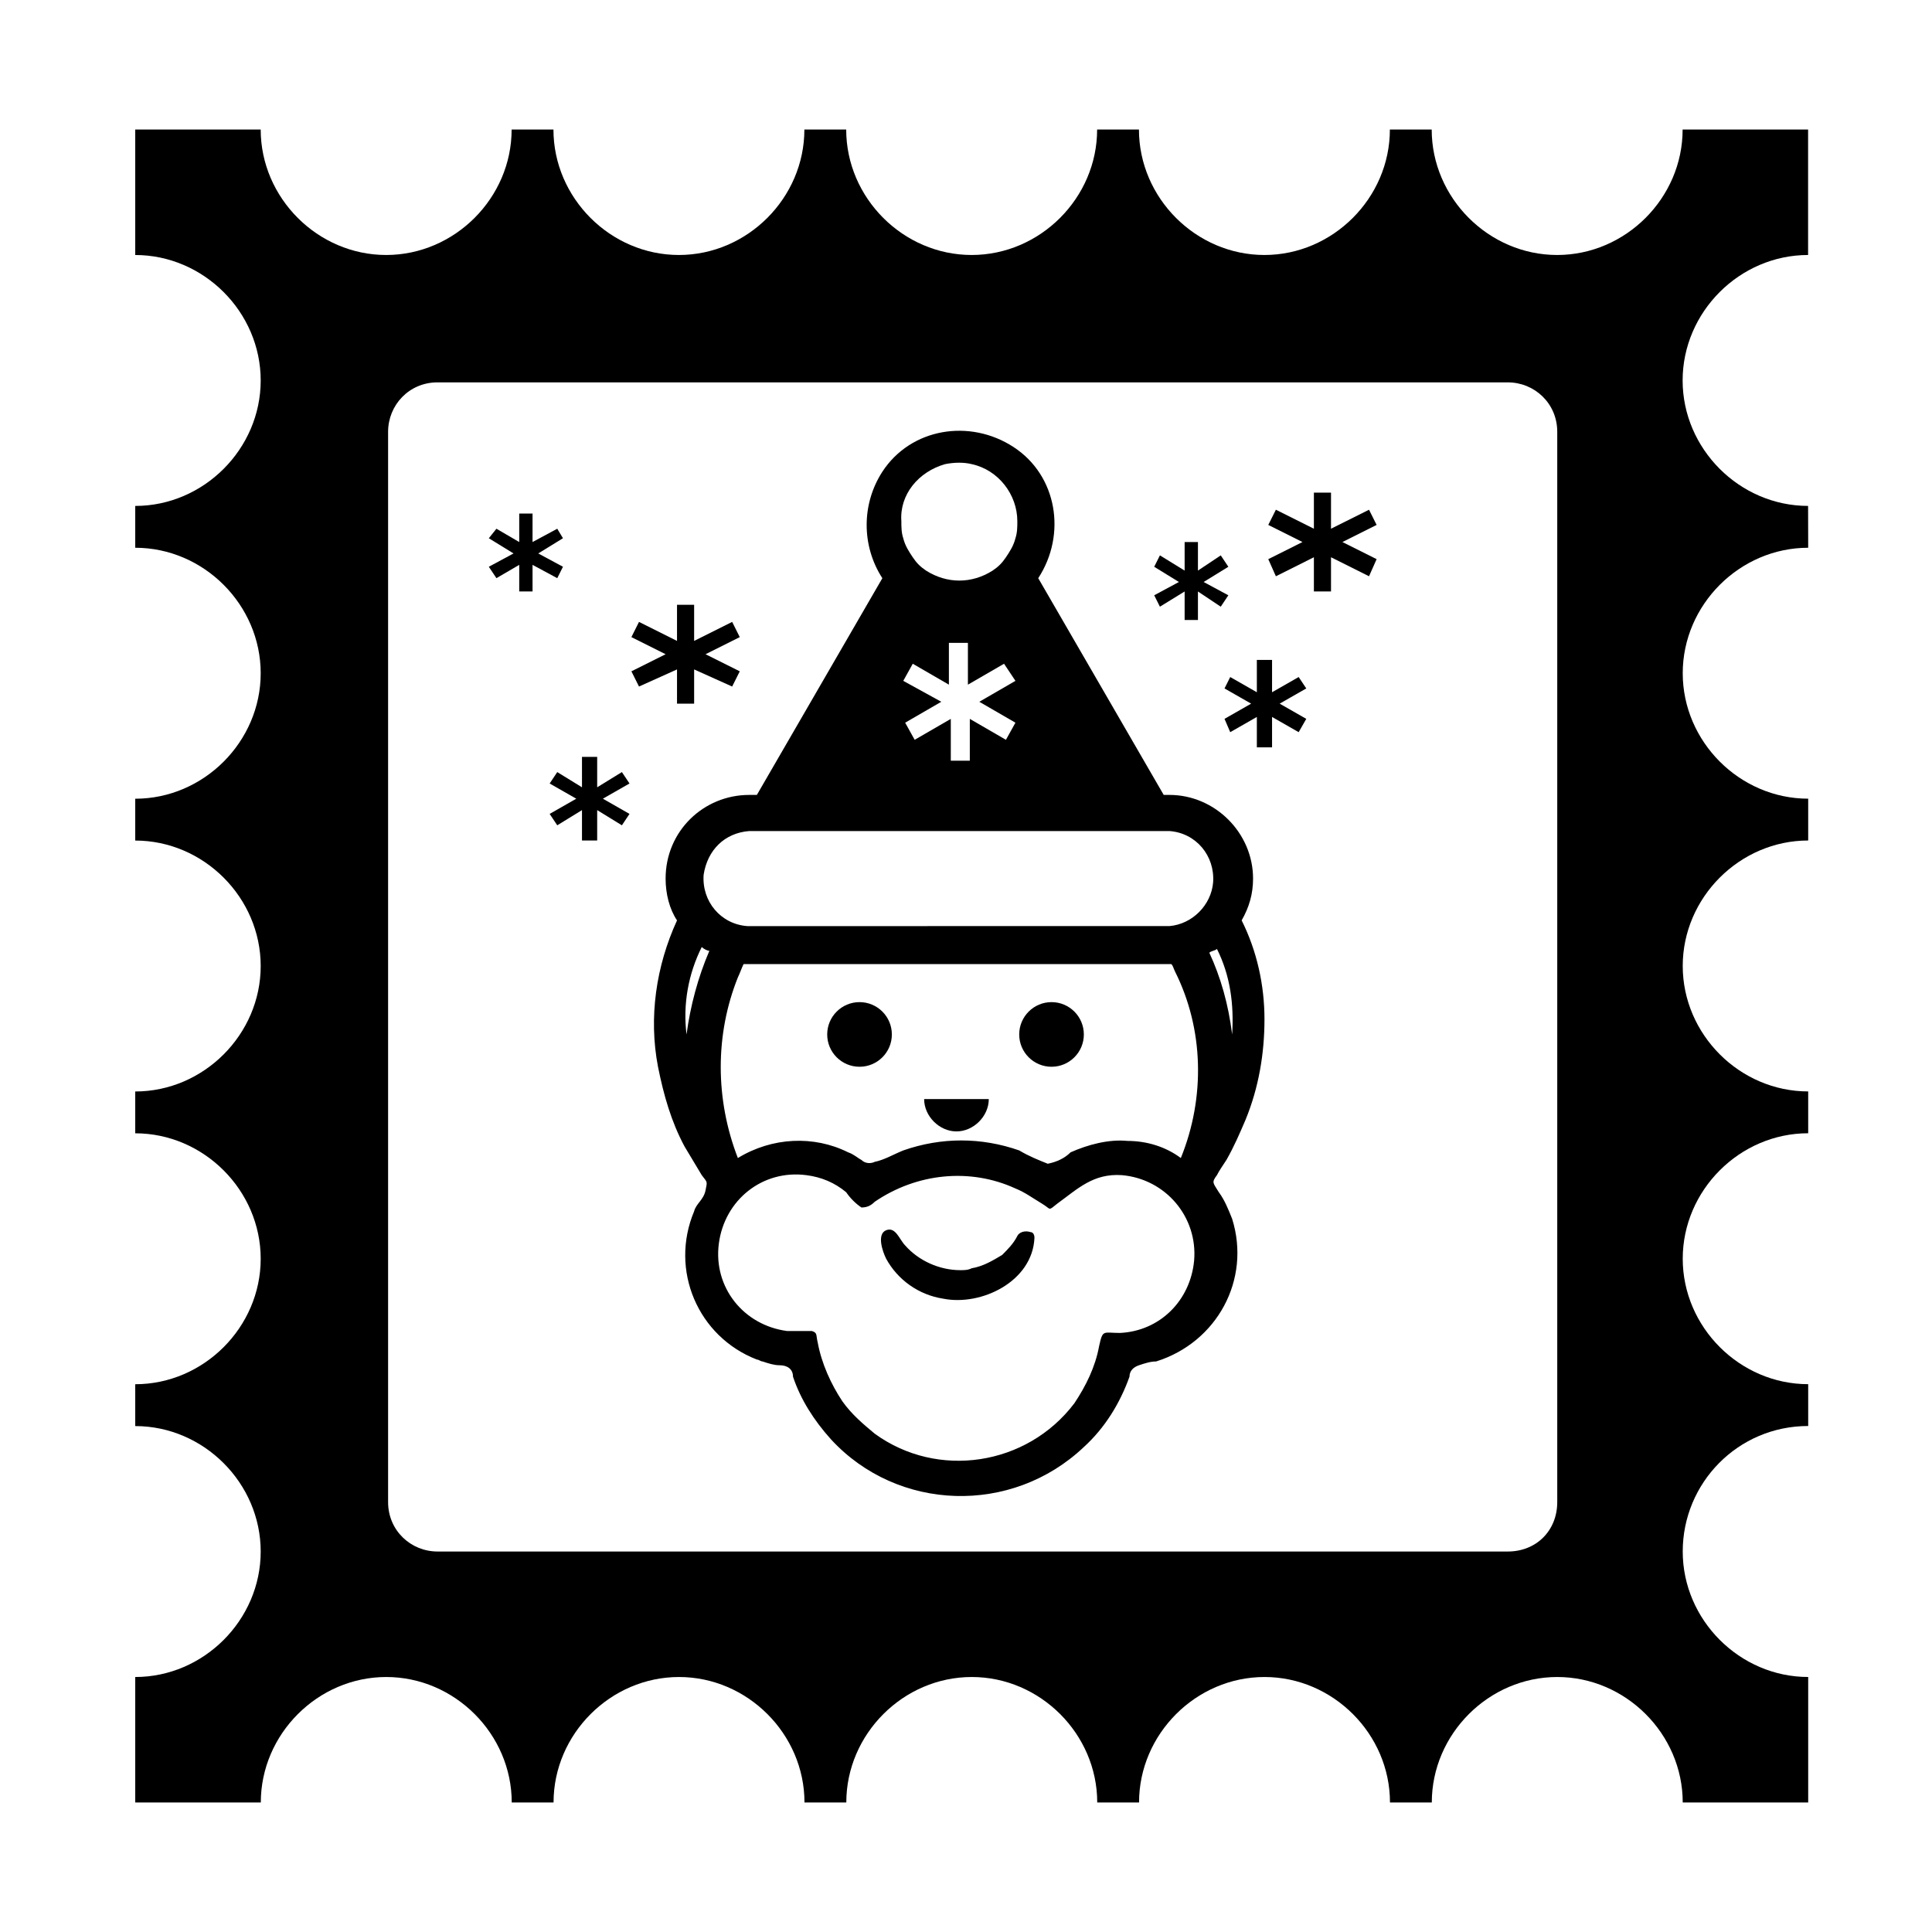 <?xml version="1.0" encoding="UTF-8"?>
<!-- Uploaded to: SVG Repo, www.svgrepo.com, Generator: SVG Repo Mixer Tools -->
<svg fill="#000000" width="800px" height="800px" version="1.1" viewBox="144 144 512 512" xmlns="http://www.w3.org/2000/svg">
 <g>
  <path d="m623.19 588.42v33.254h-33.25c0-18.137-15.113-33.25-33.25-33.25s-33.25 15.113-33.25 33.25h-11.082c0-18.137-15.113-33.25-33.25-33.25s-33.25 15.113-33.25 33.25h-11.082c0-18.137-15.113-33.25-33.25-33.25-18.137 0-33.25 15.113-33.25 33.25h-11.082c0-18.137-15.113-33.25-33.25-33.25-18.137 0-33.25 15.113-33.25 33.25h-11.082c0-18.137-15.113-33.25-33.25-33.25s-33.25 15.113-33.25 33.25h-33.277v-33.25c18.137 0 33.25-15.113 33.25-33.25s-15.113-33.25-33.25-33.25v-11.09c18.137 0 33.25-15.113 33.25-33.25 0-18.137-15.113-33.25-33.25-33.25v-11.082c18.137 0 33.25-15.113 33.25-33.25 0-18.137-15.113-33.25-33.25-33.25v-11.082c18.137 0 33.25-15.113 33.25-33.25 0.004-18.148-15.109-33.262-33.25-33.262v-11.082c18.137 0 33.25-15.113 33.25-33.25s-15.113-33.25-33.25-33.25v-33.254h33.25c0 18.137 15.113 33.25 33.25 33.25s33.25-15.113 33.25-33.25h11.082c0 18.137 15.113 33.25 33.25 33.25 18.137 0 33.25-15.113 33.25-33.25h11.082c0 18.137 15.113 33.25 33.25 33.25 18.137 0 33.25-15.113 33.25-33.25h11.082c0 18.137 15.113 33.25 33.25 33.25s33.25-15.113 33.25-33.25h11.082c0 18.137 15.113 33.25 33.25 33.25 18.137 0 33.25-15.113 33.25-33.25h33.25v33.25c-18.137 0-33.25 15.113-33.25 33.25s15.113 33.25 33.25 33.25l0.027 11.086c-18.137 0-33.25 15.113-33.25 33.25 0 18.137 15.113 33.25 33.25 33.25v11.082c-18.137 0-33.25 15.113-33.25 33.25 0 18.137 15.113 33.25 33.25 33.25v11.082c-18.137 0-33.25 15.113-33.25 33.25s15.113 33.25 33.25 33.25v11.082c-18.641 0-33.25 15.113-33.25 33.25-0.004 18.152 15.113 33.266 33.25 33.266zm-66.504-46.348v-283.64c0-7.559-6.047-13.098-13.098-13.098l-283.64-0.004c-7.559 0-13.098 6.047-13.098 13.098v283.64c0 7.559 6.047 13.098 13.098 13.098h283.64c7.555 0.004 13.098-5.539 13.098-13.094z"/>
  <path d="m338.03 308.81-10.078 5.039v-9.574h-4.535v9.574l-10.074-5.039-2.016 4.031 9.07 4.535-9.07 4.531 2.016 4.031 10.074-4.535v9.07h4.535v-9.07l10.078 4.535 2.016-4.031-9.07-4.531 9.07-4.535z"/>
  <path d="m508.82 283.11-2.016-4.027-10.074 5.035v-9.57h-4.535v9.57l-10.074-5.035-2.016 4.027 9.066 4.535-9.066 4.535 2.016 4.535 10.074-5.039v9.066h4.535v-9.066l10.074 5.039 2.016-4.535-9.066-4.535z"/>
  <path d="m308.81 348.61-6.551 4.031v-8.062h-4.027v8.062l-6.551-4.031-2.016 3.023 7.055 4.031-7.055 4.031 2.016 3.019 6.551-4.027v8.059h4.027v-8.059l6.551 4.027 2.016-3.019-7.055-4.031 7.055-4.031z"/>
  <path d="m291.68 297.22 1.512-3.023-6.551-3.527 6.551-4.031-1.512-2.519-6.551 3.527v-7.555h-3.527v7.555l-6.043-3.527-2.016 2.519 6.551 4.031-6.551 3.527 2.016 3.023 6.043-3.527v7.051h3.527v-7.051z"/>
  <path d="m467.51 304.78 2.016-3.023-6.547-3.523 6.547-4.031-2.016-3.023-6.043 4.031v-7.559h-3.527v7.559l-6.551-4.031-1.512 3.023 6.551 4.031-6.551 3.523 1.512 3.023 6.551-4.031v7.559h3.527v-7.559z"/>
  <path d="m488.16 323.42-7.051 4.031v-8.562h-4.031v8.562l-7.055-4.031-1.512 3.023 7.055 4.031-7.055 4.031 1.512 3.527 7.055-4.031v8.059h4.031v-8.059l7.051 4.031 2.016-3.527-7.051-4.031 7.051-4.031z"/>
  <path d="m406.04 435.27c0 4.535-4.031 8.566-8.566 8.566-4.535 0-8.566-4.031-8.566-8.566z"/>
  <path d="m380.35 418.14c0 4.731-3.836 8.562-8.566 8.562-4.731 0-8.566-3.832-8.566-8.562s3.836-8.566 8.566-8.566c4.731 0 8.566 3.836 8.566 8.566"/>
  <path d="m431.23 418.14c0 4.731-3.836 8.562-8.562 8.562-4.731 0-8.566-3.832-8.566-8.562s3.836-8.566 8.566-8.566c4.727 0 8.562 3.836 8.562 8.566"/>
  <path d="m469.02 451.39c2.016-3.527 3.527-7.055 5.039-10.578 3.527-8.566 5.039-17.633 5.039-26.703 0-9.07-2.016-18.137-6.047-26.199 2.016-3.527 3.023-7.055 3.023-11.082 0-12.09-10.078-22.168-22.168-22.168h-1.512l-33.25-57.434c7.559-11.586 5.039-27.207-6.551-34.762-11.586-7.559-27.207-5.039-34.762 6.551-5.543 8.566-5.543 19.648 0 28.215l-33.254 57.43h-2.016c-12.09 0-22.168 9.574-22.168 22.168 0 4.031 1.008 8.062 3.023 11.082-5.543 12.09-7.559 25.695-5.039 38.793 1.512 7.559 3.527 14.609 7.055 21.16 1.512 2.519 3.023 5.039 4.535 7.559 1.512 2.016 1.512 1.512 1.008 4.031-0.504 2.519-2.519 3.527-3.023 5.543-6.551 15.617 1.008 33.25 16.625 39.297 0.504 0 1.008 0.504 1.512 0.504 1.512 0.504 3.023 1.008 4.535 1.008 2.016 0 3.527 1.008 3.527 3.023 2.016 6.047 5.543 11.586 10.078 16.625 17.633 19.145 47.863 20.152 67.008 2.016 5.543-5.039 9.574-11.586 12.09-18.641 0-1.512 1.008-2.519 2.519-3.023 1.512-0.504 3.023-1.008 4.535-1.008 16.121-5.039 25.191-21.664 20.152-37.785-1.008-2.519-2.016-5.039-3.527-7.055-1.512-2.519-2.016-2.519-0.504-4.535 0.5-1.008 1.508-2.519 2.516-4.031zm-74.562-184.39c2.519-0.504 5.039-0.504 7.055 0 7.055 1.512 12.09 8.062 12.09 15.113 0 1.512 0 3.023-0.504 4.535-0.504 2.016-1.512 3.527-2.519 5.039-1.008 1.512-2.016 2.519-3.527 3.527-5.543 3.527-12.09 3.527-17.633 0-1.512-1.008-2.519-2.016-3.527-3.527-1.008-1.512-2.016-3.023-2.519-5.039-0.504-1.512-0.504-3.023-0.504-4.535-0.504-7.051 4.535-13.098 11.59-15.113zm18.641 68.52-2.519 4.535-9.57-5.543v11.082h-5.039v-11.082l-9.574 5.543-2.519-4.535 9.574-5.543-10.078-5.543 2.519-4.535 9.574 5.543v-11.082h5.039v11.082l9.574-5.543 3.023 4.535-9.574 5.543zm-70.535 28.715h111.34c7.055 0.504 12.09 6.551 11.586 13.602-0.504 6.047-5.543 11.082-11.586 11.586l-111.85 0.004c-7.055-0.504-12.09-6.551-11.586-13.602 1.008-6.551 5.543-11.086 12.09-11.59zm-16.625 53.91c-1.008-8.062 0.504-16.121 4.031-23.176 0.504 0.504 1.512 1.008 2.016 1.008-3.023 7.051-5.039 14.609-6.047 22.168zm114.87 79.098c-4.535 0-4.535-1.008-5.543 3.527-1.008 5.543-3.527 10.578-6.551 15.113-12.594 16.625-36.273 20.152-52.898 8.062-3.023-2.519-6.047-5.039-8.566-8.566-3.023-4.535-5.543-10.078-6.551-15.617-0.504-2.016 0-2.519-1.512-3.023h-6.551c-11.586-1.512-19.648-11.586-18.137-23.176 1.512-11.586 11.586-19.648 23.176-18.137 4.031 0.504 7.559 2.016 10.578 4.535 1.008 1.512 2.519 3.023 4.031 4.031 1.512 0 2.519-0.504 3.527-1.512 11.082-7.559 25.191-9.07 37.281-3.527 2.519 1.008 4.535 2.519 7.055 4.031 2.519 1.512 1.512 2.016 4.031 0 5.543-4.031 9.574-8.062 17.129-7.559 11.586 1.008 20.152 11.082 19.145 22.672-1.004 10.578-9.066 18.641-19.645 19.145zm16.121-46.352c-4.031-3.023-9.07-4.535-14.105-4.535-5.039-0.504-10.578 1.008-15.113 3.023-1.512 1.512-3.527 2.519-6.047 3.023-2.519-1.008-5.039-2.016-7.559-3.527-10.078-3.527-20.656-3.527-30.73 0-2.519 1.008-5.039 2.519-7.559 3.023-1.008 0.504-2.519 0.504-3.527-0.504-1.008-0.504-2.016-1.512-3.527-2.016-9.07-4.535-20.152-4.031-29.223 1.512-6.047-15.617-6.047-32.746 0-47.863-0.504 1.512-0.504 1.512 0 0 0.504-1.008 1.008-2.519 1.512-3.527h113.36c0.504 0.504 0.504 1.008 1.008 2.016 7.559 15.117 8.059 33.254 1.512 49.375zm7.555-54.41c0.504-0.504 1.512-0.504 2.016-1.008 3.527 7.055 4.535 14.609 4.031 22.672-1.008-8.062-3.023-15.117-6.047-21.664z"/>
  <path d="m418.14 472.04c-0.504 11.586-14.105 18.137-24.184 16.121-6.551-1.008-12.09-5.039-15.113-10.578-1.008-2.016-2.519-6.551 0-7.559 2.519-1.008 3.527 2.519 5.039 4.031 3.527 4.031 9.07 6.551 14.609 6.551 1.008 0 2.016 0 3.023-0.504 3.023-0.504 5.543-2.016 8.062-3.527 1.512-1.512 3.023-3.023 4.031-5.039 0.504-1.008 2.016-1.512 3.527-1.008 0.5 0 1.004 0.504 1.004 1.512z"/>
 </g>
</svg>